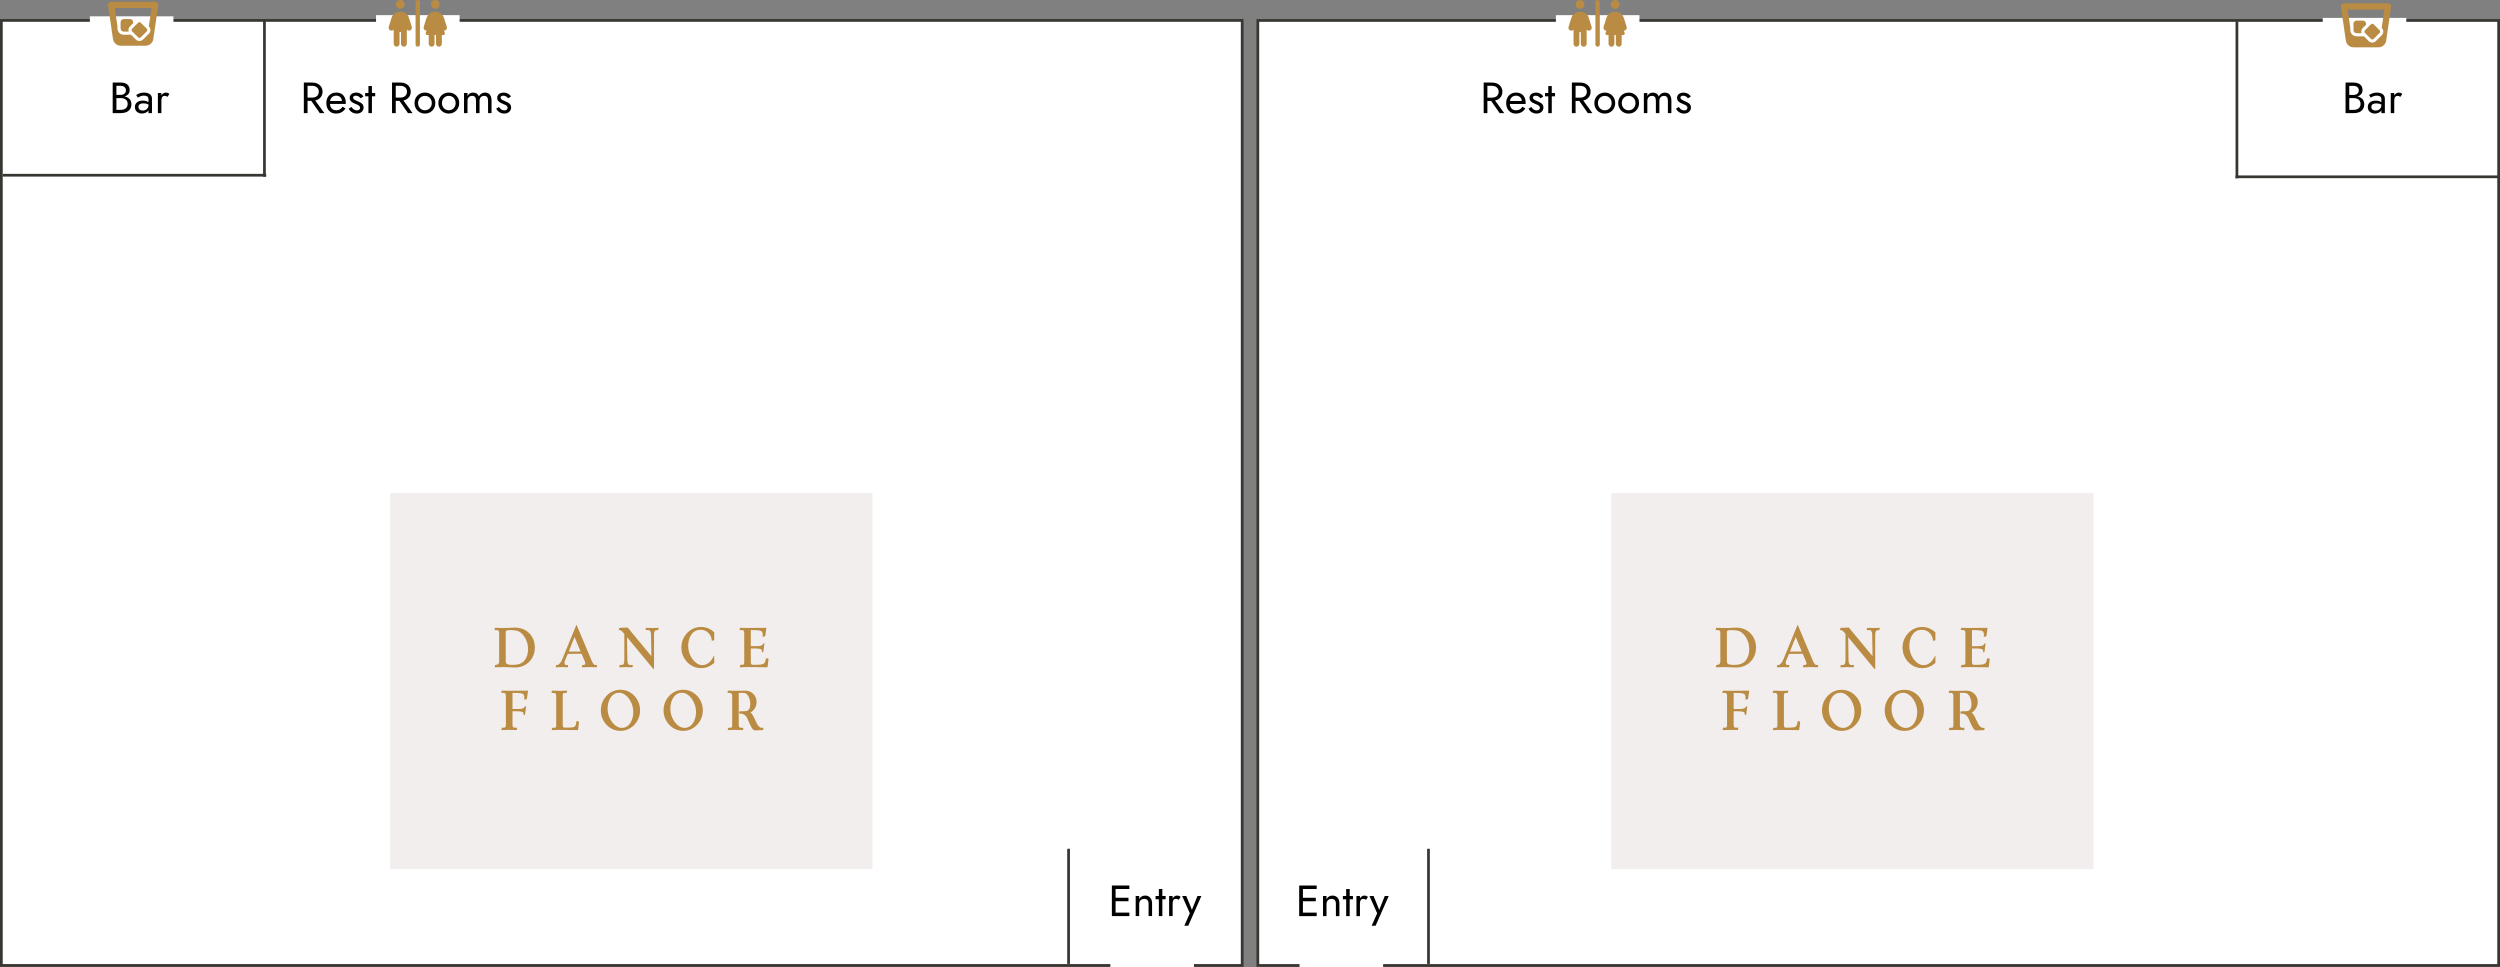 <?xml version="1.0" encoding="UTF-8"?>
<svg id="Layer_2" data-name="Layer 2" xmlns="http://www.w3.org/2000/svg" width="915.238" height="354.158" viewBox="0 0 915.238 354.158">
  <rect x="0" y="0" width="915.238" height="354.158" fill="#808080" stroke="none"/>
  <g id="Layer_1-2" data-name="Layer 1">
    <g>
      <g>
        <rect x="460.488" y="7.489" width="454.251" height="345.962" fill="#fff" stroke-width="0"/>
        <path d="M915.238,353.951h-455.251V6.989h455.251v346.962ZM460.987,352.951h453.251V7.989h-453.251v344.962Z" fill="#373631" stroke-width="0"/>
      </g>
      <g>
        <rect x=".5" y="7.479" width="454.251" height="345.962" fill="#fff" stroke-width="0"/>
        <path d="M455.251,353.941H0V6.979h455.251v346.962ZM1,352.941h453.251V7.979H1v344.962Z" fill="#373631" stroke-width="0"/>
      </g>
      <g>
        <polygon points="407.803 324.18 407.051 324.18 407.051 335.379 407.803 335.379 408.41 335.379 413.45 335.379 413.45 334.1 408.41 334.1 408.41 329.939 413.131 329.939 413.131 328.659 408.41 328.659 408.41 325.459 413.45 325.459 413.45 324.18 408.41 324.18 407.803 324.18" stroke-width="0"/>
        <path d="M419.242,327.859c-.479,0-.904.107-1.271.32-.368.213-.675.544-.92.992v-1.152h-1.28v7.359h1.28v-4.479c0-.362.077-.683.231-.96s.373-.493.656-.648c.282-.154.61-.231.983-.231.513,0,.901.155,1.168.464.267.31.4.768.4,1.376v4.479h1.28v-4.64c0-.886-.227-1.587-.681-2.104-.453-.517-1.069-.775-1.848-.775Z" stroke-width="0"/>
        <polygon points="425.53 325.459 424.251 325.459 424.251 328.019 423.051 328.019 423.051 329.219 424.251 329.219 424.251 335.379 425.53 335.379 425.53 329.219 426.73 329.219 426.73 328.019 425.53 328.019 425.53 325.459" stroke-width="0"/>
        <path d="M430.843,327.859c-.342,0-.678.133-1.008.4-.209.168-.384.387-.544.629v-.87h-1.28v7.359h1.28v-4.479c0-.353.034-.667.104-.944s.194-.496.376-.656.432-.239.752-.239c.213,0,.39.029.528.088s.293.151.464.28l.704-1.057c-.192-.202-.403-.338-.632-.408-.229-.068-.478-.104-.744-.104Z" stroke-width="0"/>
        <polygon points="438.379 328.019 436.356 333.091 434.299 328.019 432.779 328.019 435.596 334.34 433.579 338.899 435.02 338.899 439.819 328.019 438.379 328.019" stroke-width="0"/>
      </g>
      <rect x="142.822" y="180.513" width="176.579" height="137.672" fill="#f3eeee" stroke-width="0"/>
      <g>
        <path d="M192.283,230.699c-1.087-.623-2.31-.934-3.668-.934-.351,0-.807.016-1.367.049-.879.064-2.051.098-3.516.098-.221,0-.409-.007-.568-.019-.158-.013-.372-.024-.641-.037-.269-.012-.712-.019-1.33-.019l-.184.843h.891c.131,0,.257.021.379.062.122.04.228.14.317.299.09.158.134.421.134.787l.013,10.314c-.032.717-.325,1.115-.879,1.197l-.61.146-.184.805c1.197,0,1.986-.016,2.369-.049l.769-.023c.334,0,.704.008,1.11.023,1.393.082,2.49.123,3.297.123,1.334,0,2.545-.312,3.631-.935,1.087-.622,1.951-1.48,2.594-2.575.644-1.095.965-2.358.965-3.791s-.315-2.695-.946-3.79c-.631-1.094-1.489-1.953-2.575-2.575ZM191.91,241.935c-.431.48-.98.847-1.647,1.099s-1.521.378-2.563.378c-1.277,0-2.067-.179-2.368-.537-.13-.179-.195-.472-.195-.879v-10.241c0-.342.03-.584.092-.727.061-.142.22-.237.476-.286.257-.049.689-.074,1.301-.074.391,0,.84.031,1.349.092.508.062.864.124,1.067.189.953.358,1.758,1.009,2.418,1.953.984,1.408,1.477,2.982,1.477,4.725,0,1.79-.468,3.227-1.404,4.309Z" fill="#ba8b42" stroke-width="0"/>
        <path d="M216.732,242.155l-5.688-13.477-5.311,12.915c-.187.472-.453.899-.799,1.281-.347.383-.666.574-.959.574h-.365l-.195.842c.87,0,1.505-.02,1.904-.061.089-.017.183-.024.28-.024.114,0,.24.008.378.024.204.041.83.061,1.881.061l.183-.842h-.903c-.13,0-.238-.069-.323-.207-.086-.139-.133-.275-.141-.409-.008-.135-.013-.218-.013-.251,0-.179.029-.346.086-.5l1.062-2.576c.032-.064.121-.107.268-.128.146-.02,1.754-.03,4.822-.03l1.221,2.844c.114.261.171.484.171.672,0,.114-.021.207-.062.281-.105.203-.301.305-.586.305h-.488l-.183.842c.659,0,1.137-.006,1.435-.018.297-.013.539-.026.727-.043.187-.017.402-.024.646-.024.374,0,.672.013.891.036.537.033,1.123.049,1.758.049l.195-.842h-.707c-.391,0-.786-.432-1.185-1.294ZM208.224,238.517l2.112-5.322,2.21,5.322h-4.322Z" fill="#ba8b42" stroke-width="0"/>
        <path d="M238.966,229.912c-.122,0-.265-.009-.428-.025-.316-.032-1-.049-2.051-.049-.04.27-.102.546-.183.83h1.123c.252,0,.466.155.641.465.175.309.263.688.263,1.135,0,1.465.045,4.118.135,7.959l-8.68-10.498c-1.652.073-2.657.109-3.016.109-.072.18-.17.46-.293.843l.354-.013c.31,0,.655.195,1.038.586l.695.807v9.558c0,1.018-.184,1.595-.549,1.733-.188.065-.387.098-.599.098h-.562l-.195.842c.708,0,1.194-.008,1.459-.023.264-.017.455-.031.573-.043.118-.013.234-.019.349-.019.121,0,.264.008.427.024.317.041,1.001.061,2.051.061.049-.276.11-.557.183-.842h-1.123c-.252,0-.466-.152-.641-.458-.175-.305-.262-.682-.262-1.129,0-.993-.045-3.861-.135-8.606l9.607,11.621h.293v-12.377c0-1.018.183-1.592.549-1.722.188-.073.509-.11.965-.11l.183-.83c-.896,0-1.526.017-1.892.049-.09.017-.184.025-.281.025Z" fill="#ba8b42" stroke-width="0"/>
        <path d="M253.003,230.547c-1.086.684-1.951,1.595-2.594,2.734-.643,1.139-.965,2.4-.965,3.783s.322,2.633.965,3.772,1.508,2.051,2.594,2.734c1.087.684,2.297,1.025,3.632,1.025,1.872,0,3.487-.659,4.847-1.978v-2.697c-.505.911-.916,1.57-1.233,1.977-.252.334-.586.64-1.001.916-.684.456-1.384.684-2.1.684-.643,0-1.253-.175-1.831-.525-.806-.488-1.497-1.18-2.075-2.074-.871-1.376-1.307-2.841-1.307-4.395,0-1.645.387-3.04,1.16-4.188.545-.822,1.29-1.363,2.234-1.623.423-.082.821-.123,1.195-.123.773,0,1.449.176,2.027.525.635.391,1.129.899,1.482,1.525.354.627.531,1.29.531,1.99l.916-.232v-2.868c-1.4-1.326-3.016-1.989-4.847-1.989-1.335,0-2.545.342-3.632,1.025Z" fill="#ba8b42" stroke-width="0"/>
        <path d="M280.432,240.959c-.098.854-.289,1.438-.573,1.752-.285.313-.747.505-1.386.573-.64.069-1.561.104-2.765.104-.146,0-.281-.019-.403-.056-.122-.036-.226-.128-.312-.274-.085-.146-.128-.402-.128-.77v-4.895h1.624c.943,0,1.593.075,1.946.226.354.151.531.454.531.909v.318l.464-.135c.041-.081.184-1.144.428-3.186l-.488.098c-.082.325-.283.56-.604.701-.322.143-.909.218-1.765.227h-2.136v-5.885c1.326,0,2.295.035,2.905.104s1.009.236,1.196.5c.188.265.28.616.28,1.056,0,.195-.023.473-.072.83l.964-.244.439-3.076c-2.881,0-4.956.017-6.226.049l-.477.013c-.293,0-.528-.008-.707-.024-.554-.024-1.299-.037-2.234-.037l-.207.83h.902c.131,0,.259.021.385.062s.232.141.317.299c.086.159.128.421.128.788v10.559c0,.464-.061.749-.183.854s-.338.159-.647.159h-.622l-.208.902c.758,0,1.412-.02,1.966-.061.081-.008.374-.012.879-.012l2.173.012c2.653.041,4.378.061,5.176.061l.379-3.1-.94-.232Z" fill="#ba8b42" stroke-width="0"/>
        <path d="M186.601,252.899c-.284,0-.512-.008-.684-.024-.577-.024-1.326-.037-2.246-.037l-.195.83h.879c.146,0,.281.021.403.062s.226.141.312.299c.085.159.128.421.128.788v10.559c0,.464-.062.749-.183.854-.123.105-.342.159-.66.159h-.622l-.024.207c-.017.073-.035.157-.055.25-.021.094-.063.242-.129.445.766,0,1.421-.02,1.966-.061.171-.017.362-.024.573-.024,1.213,0,2.259.017,3.138.049l.134-.866h-.879c-.154,0-.293-.017-.414-.049-.123-.033-.225-.124-.306-.275-.081-.15-.122-.408-.122-.775v-4.895h1.6c.943,0,1.595.075,1.953.226.357.151.537.454.537.909v.281l.488-.098.414-3.186-.512.134c-.082.31-.283.533-.604.671-.322.139-.905.212-1.752.221h-2.124v-5.885c1.318,0,2.283.035,2.893.104.611.069,1.008.237,1.19.507.184.268.274.626.274,1.074,0,.195-.016.463-.049.805l.953-.244.439-3.076c-2.89,0-4.965.017-6.227.049l-.488.013Z" fill="#ba8b42" stroke-width="0"/>
        <path d="M210.604,265.728c-.203.31-.578.497-1.123.562-.545.064-1.42.098-2.625.098-.154,0-.291-.017-.408-.049-.118-.033-.22-.124-.306-.275-.085-.15-.128-.408-.128-.775v-10.607c0-.472.062-.759.189-.86.126-.102.344-.153.652-.153h.477c.105,0,.22-.276.342-.83-.903,0-1.555.017-1.953.049-.203.017-.391.025-.562.025-.244,0-.521-.009-.83-.025-.537-.032-1.286-.049-2.246-.049l-.195.83h.892c.13,0,.256.023.378.067.122.045.229.146.323.306.094.158.141.421.141.787v10.62c0,.472-.063.757-.189.854s-.344.146-.652.146h-.635l-.184.842c.61,0,1.493-.028,2.648-.085,3.939.057,6.271.085,6.995.085l.378-3.1c-.325-.074-.639-.151-.939-.232-.09.871-.236,1.461-.439,1.77Z" fill="#ba8b42" stroke-width="0"/>
        <path d="M230.776,253.54c-1.091-.688-2.304-1.031-3.639-1.031s-2.545.344-3.631,1.031c-1.087.688-1.949,1.6-2.588,2.734-.64,1.136-.959,2.391-.959,3.767s.319,2.632.959,3.771c.639,1.14,1.501,2.051,2.588,2.734,1.086.684,2.297,1.025,3.631,1.025s2.548-.342,3.639-1.025c1.09-.684,1.954-1.595,2.594-2.734.639-1.14.958-2.396.958-3.771s-.319-2.631-.958-3.767c-.64-1.135-1.504-2.046-2.594-2.734ZM230.679,264.801c-.546.814-1.29,1.348-2.234,1.6-.269.049-.533.073-.793.073-.644,0-1.254-.175-1.832-.524-.805-.488-1.493-1.181-2.062-2.076-.879-1.367-1.318-2.827-1.318-4.382,0-1.636.387-3.031,1.16-4.187.545-.822,1.289-1.359,2.233-1.611.285-.058.558-.086.817-.086.644,0,1.241.167,1.795.5.822.488,1.514,1.172,2.075,2.051.879,1.384,1.322,2.869,1.331,4.456,0,1.644-.391,3.04-1.172,4.187Z" fill="#ba8b42" stroke-width="0"/>
        <path d="M253.743,253.54c-1.091-.688-2.304-1.031-3.639-1.031s-2.545.344-3.631,1.031c-1.087.688-1.949,1.6-2.588,2.734-.64,1.136-.959,2.391-.959,3.767s.319,2.632.959,3.771c.639,1.14,1.501,2.051,2.588,2.734,1.086.684,2.297,1.025,3.631,1.025s2.548-.342,3.639-1.025c1.09-.684,1.954-1.595,2.594-2.734.639-1.14.958-2.396.958-3.771s-.319-2.631-.958-3.767c-.64-1.135-1.504-2.046-2.594-2.734ZM253.646,264.801c-.546.814-1.29,1.348-2.234,1.6-.269.049-.533.073-.793.073-.644,0-1.254-.175-1.832-.524-.805-.488-1.493-1.181-2.062-2.076-.879-1.367-1.318-2.827-1.318-4.382,0-1.636.387-3.031,1.16-4.187.545-.822,1.289-1.359,2.233-1.611.285-.058.558-.086.817-.086.644,0,1.241.167,1.795.5.822.488,1.514,1.172,2.075,2.051.879,1.384,1.322,2.869,1.331,4.456,0,1.644-.391,3.04-1.172,4.187Z" fill="#ba8b42" stroke-width="0"/>
        <path d="M278.021,266.119c-.321-.228-.628-.626-.921-1.195-.465-1.059-.79-1.742-.977-2.051-.611-1.27-1.083-1.941-1.416-2.015.561-.236,1.08-.714,1.556-1.435.477-.72.714-1.531.714-2.436,0-.781-.183-1.482-.549-2.105-.366-.622-.86-1.118-1.483-1.489-.622-.37-1.32-.556-2.093-.556-.969,0-1.742.017-2.32.049-.374.017-.688.025-.939.025-.171,0-.321-.005-.451-.013-.644-.041-1.522-.062-2.637-.062-.033.163-.062.292-.086.385-.024.094-.057.242-.098.445h.891c.562,0,.843.387.843,1.16v10.62c0,.464-.063.747-.189.849s-.344.152-.653.152h-.635l-.195.842c1.042,0,1.697-.02,1.966-.061.179-.017.366-.024.562-.024.171,0,.317.004.439.013.643.049,1.521.072,2.637.072l.184-.842h-.879c-.334,0-.57-.122-.709-.366-.089-.154-.134-.419-.134-.794v-11.633h1.696c.546,0,1.027.228,1.447.684.419.456.73,1.16.934,2.111.098.48.146.928.146,1.344,0,1.399-.439,2.229-1.318,2.49-.276.072-.798.109-1.562.109h-1.05l-.183.83c.74,0,1.277.086,1.611.256.586.293,1.045.773,1.379,1.441.146.293.293.626.439,1,.83,2.011,1.497,3.15,2.002,3.418.188.049.407.074.659.074.203,0,.447-.017.732-.049.48-.049,1.131-.074,1.953-.074l.195-.842-.72.012c-.204,0-.467-.113-.788-.342Z" fill="#ba8b42" stroke-width="0"/>
      </g>
      <rect x="390.701" y="310.72" width="1" height="42.165" fill="#373631" stroke-width="0"/>
      <rect x="406.491" y="346.842" width="30.594" height="7.316" fill="#fff" stroke-width="0"/>
      <g>
        <path d="M864.45,35.894c-.347-.24-.75-.419-1.208-.536-.086-.022-.18-.031-.269-.049.118-.033.247-.053.356-.095.496-.191.883-.475,1.16-.848s.416-.821.416-1.344c0-.641-.139-1.166-.416-1.576-.277-.411-.664-.718-1.16-.92-.496-.203-1.08-.305-1.752-.305h-2.88v11.2h3.04c.725,0,1.373-.12,1.943-.359.571-.24,1.024-.603,1.36-1.089.336-.484.504-1.096.504-1.831,0-.513-.096-.955-.288-1.328-.191-.374-.461-.681-.808-.92ZM861.578,31.422c.565,0,1.034.147,1.408.44.373.293.56.707.56,1.24,0,.352-.085.65-.256.896s-.405.432-.704.561c-.299.128-.635.191-1.008.191h-1.521v-3.328h1.521ZM863.874,39.23c-.208.319-.496.565-.864.735-.368.171-.792.256-1.271.256h-1.681v-4.287h1.681c.362,0,.693.045.991.136.299.091.558.227.776.408.219.181.387.405.504.672s.176.57.176.912c0,.458-.104.848-.312,1.168Z" stroke-width="0"/>
        <path d="M871.714,34.166c-.433-.176-.937-.264-1.512-.264-.684,0-1.268.102-1.753.304-.485.203-.866.405-1.144.608l.624.943c.117-.085.277-.187.48-.304.202-.117.45-.219.743-.304.294-.086.622-.128.984-.128.224,0,.438.021.64.063.203.043.382.112.536.208s.274.227.36.393c.085.165.128.376.128.632v1.072c-.202-.131-.448-.252-.76-.36-.357-.123-.803-.185-1.336-.185-.907,0-1.614.217-2.12.648-.507.432-.76,1.006-.76,1.72,0,.502.117.929.352,1.28s.547.621.936.808c.39.187.809.28,1.257.28.405,0,.812-.074,1.224-.224.41-.149.757-.379,1.04-.688.075-.082.113-.184.168-.277v1.029h1.28v-5.279c0-.48-.12-.886-.36-1.217-.24-.33-.576-.584-1.008-.76ZM871.522,39.558c-.187.293-.438.52-.752.68s-.669.24-1.063.24c-.31,0-.584-.051-.824-.152s-.427-.253-.561-.456c-.133-.202-.199-.442-.199-.72,0-.267.063-.496.191-.688.128-.191.322-.341.584-.448.262-.106.601-.159,1.017-.159.447,0,.869.056,1.264.168.211.06.419.144.624.245v.275c0,.384-.094.723-.28,1.017Z" stroke-width="0"/>
        <path d="M878.818,34.006c-.229-.069-.478-.104-.744-.104-.342,0-.678.133-1.008.399-.209.169-.384.387-.544.63v-.869h-1.28v7.359h1.28v-4.479c0-.353.034-.667.104-.944s.194-.496.376-.656.432-.239.752-.239c.213,0,.39.029.528.088s.293.151.464.279l.704-1.056c-.192-.202-.403-.339-.632-.408Z" stroke-width="0"/>
      </g>
      <g>
        <path d="M548.15,36.534c.571-.272,1.024-.661,1.36-1.168s.504-1.102.504-1.784c0-.693-.168-1.29-.504-1.792-.336-.501-.789-.888-1.36-1.16-.57-.271-1.219-.408-1.943-.408h-3.04v11.2h1.359v-4.479h1.364l3.116,4.479h1.68l-3.346-4.617c.283-.067.557-.151.81-.271ZM544.526,31.422h1.681c.479,0,.903.086,1.271.256.368.171.656.416.864.736s.312.71.312,1.168-.104.848-.312,1.168-.496.565-.864.736-.792.256-1.271.256h-1.681v-4.32Z" stroke-width="0"/>
        <path d="M556.918,34.358c-.518-.305-1.139-.456-1.864-.456s-1.362.16-1.912.479c-.55.32-.976.769-1.28,1.345-.304.575-.456,1.247-.456,2.016,0,.758.146,1.424.44,2,.293.576.704,1.026,1.232,1.352.527.326,1.133.488,1.815.488.789,0,1.475-.157,2.056-.472.582-.314,1.064-.781,1.448-1.4l-1.04-.656c-.267.448-.592.782-.976,1-.384.219-.827.328-1.328.328s-.928-.106-1.28-.319c-.352-.214-.618-.522-.8-.929-.136-.304-.204-.672-.238-1.071h5.774c0-.021.002-.072.008-.152s.008-.157.008-.232c0-.778-.139-1.45-.416-2.016s-.675-1-1.191-1.304ZM553.798,35.334c.347-.208.765-.312,1.256-.312.416,0,.778.091,1.088.271.31.182.552.433.729.752.146.266.216.582.241.928h-4.338c.049-.273.119-.526.224-.743.187-.39.453-.688.8-.896Z" stroke-width="0"/>
        <path d="M563.902,37.558c-.353-.197-.742-.382-1.168-.553-.257-.106-.502-.218-.736-.336-.234-.117-.427-.25-.576-.399s-.224-.32-.224-.513c0-.245.096-.426.288-.544.191-.117.421-.176.688-.176.384,0,.729.091,1.032.272.304.181.558.41.76.688l1.024-.656c-.149-.277-.357-.522-.624-.735-.267-.214-.574-.385-.92-.513-.347-.128-.718-.191-1.112-.191s-.776.069-1.145.208c-.367.139-.666.352-.896.64s-.344.65-.344,1.088c0,.427.109.781.328,1.064.218.282.49.512.815.688.325.177.648.328.968.456.288.107.561.222.816.344.256.123.467.272.632.448s.248.393.248.648c0,.288-.104.515-.312.68-.208.166-.494.248-.856.248-.299,0-.573-.056-.824-.168-.25-.112-.472-.264-.664-.456-.191-.192-.362-.4-.512-.624l-1.008.624c.139.288.344.571.616.848.271.278.604.505,1,.681.395.176.837.264,1.328.264.757,0,1.367-.213,1.832-.64.464-.427.695-.96.695-1.601,0-.437-.104-.794-.312-1.071s-.488-.515-.84-.712Z" stroke-width="0"/>
        <polygon points="568.094 31.502 566.815 31.502 566.815 34.062 565.614 34.062 565.614 35.262 566.815 35.262 566.815 41.422 568.094 41.422 568.094 35.262 569.294 35.262 569.294 34.062 568.094 34.062 568.094 31.502" stroke-width="0"/>
        <path d="M580.438,36.534c.571-.272,1.024-.661,1.36-1.168s.504-1.102.504-1.784c0-.693-.168-1.29-.504-1.792-.336-.501-.789-.888-1.36-1.16-.57-.271-1.219-.408-1.943-.408h-3.04v11.2h1.359v-4.479h1.364l3.116,4.479h1.68l-3.346-4.617c.283-.067.557-.151.81-.271ZM576.814,31.422h1.681c.479,0,.903.086,1.271.256.368.171.656.416.864.736s.312.71.312,1.168-.104.848-.312,1.168-.496.565-.864.736-.792.256-1.271.256h-1.681v-4.32Z" stroke-width="0"/>
        <path d="M589.445,34.398c-.57-.331-1.219-.496-1.943-.496-.715,0-1.36.165-1.937.496-.575.33-1.031.783-1.367,1.359-.337.576-.505,1.238-.505,1.984,0,.736.168,1.395.505,1.976.336.582.792,1.038,1.367,1.368.576.331,1.222.496,1.937.496.725,0,1.373-.165,1.943-.496.571-.33,1.024-.786,1.36-1.368.336-.581.504-1.239.504-1.976,0-.746-.168-1.408-.504-1.984s-.789-1.029-1.36-1.359ZM589.686,39.102c-.219.395-.518.706-.896.936-.379.229-.809.344-1.288.344s-.909-.114-1.288-.344-.678-.541-.896-.936-.327-.849-.327-1.36.108-.968.327-1.368.518-.712.896-.936c.379-.225.808-.336,1.288-.336s.909.111,1.288.336c.378.224.677.535.896.936s.328.856.328,1.368-.109.966-.328,1.36Z" stroke-width="0"/>
        <path d="M598.181,34.398c-.57-.331-1.219-.496-1.943-.496-.715,0-1.36.165-1.937.496-.575.33-1.031.783-1.367,1.359-.337.576-.505,1.238-.505,1.984,0,.736.168,1.395.505,1.976.336.582.792,1.038,1.367,1.368.576.331,1.222.496,1.937.496.725,0,1.373-.165,1.943-.496.571-.33,1.024-.786,1.36-1.368.336-.581.504-1.239.504-1.976,0-.746-.168-1.408-.504-1.984s-.789-1.029-1.36-1.359ZM598.421,39.102c-.219.395-.518.706-.896.936-.379.229-.809.344-1.288.344s-.909-.114-1.288-.344-.678-.541-.896-.936-.327-.849-.327-1.36.108-.968.327-1.368.518-.712.896-.936c.379-.225.808-.336,1.288-.336s.909.111,1.288.336c.378.224.677.535.896.936s.328.856.328,1.368-.109.966-.328,1.36Z" stroke-width="0"/>
        <path d="M610.798,34.238c-.353-.225-.779-.336-1.28-.336-.491,0-.928.114-1.312.344-.384.229-.703.573-.96,1.032-.17-.438-.439-.776-.808-1.017-.368-.239-.808-.359-1.32-.359-.458,0-.855.102-1.191.304-.336.203-.616.512-.84.928v-1.071h-1.28v7.359h1.28v-4.479c0-.384.068-.715.208-.992.138-.277.336-.488.592-.632.256-.145.56-.216.912-.216.479,0,.834.149,1.063.447.229.299.344.763.344,1.393v4.479h1.28v-4.479c0-.384.069-.715.208-.992s.336-.488.592-.632c.256-.145.561-.216.912-.216.48,0,.835.149,1.064.447.229.299.344.763.344,1.393v4.479h1.28v-4.64c0-.608-.094-1.128-.28-1.561-.187-.432-.456-.76-.808-.983Z" stroke-width="0"/>
        <path d="M618.742,38.27c-.208-.277-.488-.515-.84-.712-.353-.197-.742-.382-1.168-.553-.257-.106-.502-.218-.736-.336-.234-.117-.427-.25-.576-.399s-.224-.32-.224-.513c0-.245.096-.426.288-.544.191-.117.421-.176.688-.176.384,0,.729.091,1.032.272.304.181.558.41.76.688l1.024-.656c-.149-.277-.357-.522-.624-.735-.267-.214-.574-.385-.92-.513-.347-.128-.718-.191-1.112-.191s-.776.069-1.145.208c-.367.139-.666.352-.896.64s-.344.65-.344,1.088c0,.427.109.781.328,1.064.218.282.49.512.815.688.325.177.648.328.968.456.288.107.561.222.816.344.256.123.467.272.632.448s.248.393.248.648c0,.288-.104.515-.312.68-.208.166-.494.248-.856.248-.299,0-.573-.056-.824-.168-.25-.112-.472-.264-.664-.456-.191-.192-.362-.4-.512-.624l-1.008.624c.139.288.344.571.616.848.271.278.604.505,1,.681.395.176.837.264,1.328.264.757,0,1.367-.213,1.832-.64.464-.427.695-.96.695-1.601,0-.437-.104-.794-.312-1.071Z" stroke-width="0"/>
      </g>
      <g>
        <polygon points="476.381 324.188 475.629 324.188 475.629 335.389 476.381 335.389 476.988 335.389 482.028 335.389 482.028 334.109 476.988 334.109 476.988 329.949 481.709 329.949 481.709 328.669 476.988 328.669 476.988 325.469 482.028 325.469 482.028 324.188 476.988 324.188 476.381 324.188" stroke-width="0"/>
        <path d="M487.82,327.869c-.479,0-.904.106-1.271.319-.368.214-.675.545-.92.992v-1.151h-1.28v7.359h1.28v-4.479c0-.362.077-.683.231-.96s.373-.493.656-.648c.282-.154.61-.231.983-.231.513,0,.901.154,1.168.464s.4.768.4,1.376v4.479h1.28v-4.64c0-.886-.227-1.587-.681-2.104-.453-.517-1.069-.775-1.848-.775Z" stroke-width="0"/>
        <polygon points="494.108 325.469 492.828 325.469 492.828 328.029 491.628 328.029 491.628 329.228 492.828 329.228 492.828 335.389 494.108 335.389 494.108 329.228 495.308 329.228 495.308 328.029 494.108 328.029 494.108 325.469" stroke-width="0"/>
        <path d="M499.42,327.869c-.342,0-.678.133-1.008.399-.209.169-.384.387-.544.63v-.869h-1.28v7.359h1.28v-4.479c0-.353.034-.667.104-.944s.194-.496.376-.656.432-.239.752-.239c.213,0,.39.029.528.088s.293.151.464.279l.704-1.056c-.192-.202-.403-.339-.632-.408-.229-.069-.478-.104-.744-.104Z" stroke-width="0"/>
        <polygon points="506.956 328.029 504.934 333.1 502.876 328.029 501.357 328.029 504.173 334.349 502.156 338.909 503.597 338.909 508.397 328.029 506.956 328.029" stroke-width="0"/>
      </g>
      <rect x="850.34" y="6.551" width="30.594" height="7.316" fill="#fff" stroke-width="0"/>
      <rect x="569.606" y="5.551" width="30.594" height="6.816" fill="#fff" stroke-width="0"/>
      <rect x="589.888" y="180.523" width="176.579" height="137.672" fill="#f3eeee" stroke-width="0"/>
      <g>
        <path d="M639.35,230.708c-1.087-.623-2.31-.934-3.668-.934-.351,0-.807.016-1.367.049-.879.064-2.051.098-3.516.098-.221,0-.409-.007-.568-.019-.158-.013-.372-.024-.641-.037-.269-.012-.712-.019-1.33-.019l-.184.843h.891c.131,0,.257.021.379.062.122.04.228.14.317.299.09.158.134.421.134.787l.013,10.314c-.032.717-.325,1.115-.879,1.197l-.61.146-.184.805c1.197,0,1.986-.016,2.369-.049l.769-.023c.334,0,.704.008,1.11.023,1.393.082,2.49.123,3.297.123,1.334,0,2.545-.312,3.631-.935,1.087-.622,1.951-1.48,2.594-2.575.644-1.095.965-2.358.965-3.791s-.315-2.695-.946-3.79c-.631-1.094-1.489-1.953-2.575-2.575ZM638.977,241.944c-.431.48-.98.847-1.647,1.099s-1.521.378-2.563.378c-1.277,0-2.067-.179-2.368-.537-.13-.179-.195-.472-.195-.879v-10.241c0-.342.03-.584.092-.727.061-.142.22-.237.476-.286.257-.049.689-.074,1.301-.074.391,0,.84.031,1.349.092.508.062.864.124,1.067.189.953.358,1.758,1.009,2.418,1.953.984,1.408,1.477,2.982,1.477,4.725,0,1.79-.468,3.227-1.404,4.309Z" fill="#ba8b42" stroke-width="0"/>
        <path d="M663.799,242.164l-5.688-13.477-5.311,12.915c-.187.472-.453.899-.799,1.281-.347.383-.666.574-.959.574h-.365l-.195.842c.87,0,1.505-.02,1.904-.061.089-.017.183-.024.28-.024.114,0,.24.008.378.024.204.041.83.061,1.881.061l.183-.842h-.903c-.13,0-.238-.069-.323-.207-.086-.139-.133-.275-.141-.409-.008-.135-.013-.218-.013-.251,0-.179.029-.346.086-.5l1.062-2.576c.032-.064.121-.107.268-.128.146-.02,1.754-.03,4.822-.03l1.221,2.844c.114.261.171.484.171.672,0,.114-.021.207-.062.281-.105.203-.301.305-.586.305h-.488l-.183.842c.659,0,1.137-.006,1.435-.018.297-.013.539-.026.727-.043.187-.017.402-.024.646-.024.374,0,.672.013.891.036.537.033,1.123.049,1.758.049l.195-.842h-.707c-.391,0-.786-.432-1.185-1.294ZM655.29,238.526l2.112-5.322,2.21,5.322h-4.322Z" fill="#ba8b42" stroke-width="0"/>
        <path d="M686.032,229.921c-.122,0-.265-.009-.428-.025-.316-.032-1-.049-2.051-.049-.04.27-.102.546-.183.83h1.123c.252,0,.466.155.641.465.175.309.263.688.263,1.135,0,1.465.045,4.118.135,7.959l-8.68-10.498c-1.652.073-2.657.109-3.016.109-.072.18-.17.46-.293.843l.354-.013c.31,0,.655.195,1.038.586l.695.807v9.558c0,1.018-.184,1.595-.549,1.733-.188.065-.387.098-.599.098h-.562l-.195.842c.708,0,1.194-.008,1.459-.023.264-.017.455-.031.573-.043.118-.013.234-.019.349-.019.121,0,.264.008.427.024.317.041,1.001.061,2.051.061.049-.276.11-.557.183-.842h-1.123c-.252,0-.466-.152-.641-.458-.175-.305-.262-.682-.262-1.129,0-.993-.045-3.861-.135-8.606l9.607,11.621h.293v-12.377c0-1.018.183-1.592.549-1.722.188-.073.509-.11.965-.11l.183-.83c-.896,0-1.526.017-1.892.049-.09.017-.184.025-.281.025Z" fill="#ba8b42" stroke-width="0"/>
        <path d="M700.069,230.556c-1.086.684-1.951,1.595-2.594,2.734-.643,1.139-.965,2.4-.965,3.783s.322,2.633.965,3.772,1.508,2.051,2.594,2.734c1.087.684,2.297,1.025,3.632,1.025,1.872,0,3.487-.659,4.847-1.978v-2.697c-.505.911-.916,1.57-1.233,1.977-.252.334-.586.64-1.001.916-.684.456-1.384.684-2.1.684-.643,0-1.253-.175-1.831-.525-.806-.488-1.497-1.18-2.075-2.074-.871-1.376-1.307-2.841-1.307-4.395,0-1.645.387-3.04,1.16-4.188.545-.822,1.29-1.363,2.234-1.623.423-.082.821-.123,1.195-.123.773,0,1.449.176,2.027.525.635.391,1.129.899,1.482,1.525.354.627.531,1.29.531,1.99l.916-.232v-2.868c-1.4-1.326-3.016-1.989-4.847-1.989-1.335,0-2.545.342-3.632,1.025Z" fill="#ba8b42" stroke-width="0"/>
        <path d="M727.498,240.968c-.098.854-.289,1.438-.573,1.752-.285.313-.747.505-1.386.573-.64.069-1.561.104-2.765.104-.146,0-.281-.019-.403-.056-.122-.036-.226-.128-.312-.274-.085-.146-.128-.402-.128-.77v-4.895h1.624c.943,0,1.593.075,1.946.226.354.151.531.454.531.909v.318l.464-.135c.041-.081.184-1.144.428-3.186l-.488.098c-.082.325-.283.56-.604.701-.322.143-.909.218-1.765.227h-2.136v-5.885c1.326,0,2.295.035,2.905.104s1.009.236,1.196.5c.188.265.28.616.28,1.056,0,.195-.023.473-.072.83l.964-.244.439-3.076c-2.881,0-4.956.017-6.226.049l-.477.013c-.293,0-.528-.008-.707-.024-.554-.024-1.299-.037-2.234-.037l-.207.83h.902c.131,0,.259.021.385.062s.232.141.317.299c.086.159.128.421.128.788v10.559c0,.464-.061.749-.183.854s-.338.159-.647.159h-.622l-.208.902c.758,0,1.412-.02,1.966-.061.081-.008.374-.012.879-.012l2.173.012c2.653.041,4.378.061,5.176.061l.379-3.1-.94-.232Z" fill="#ba8b42" stroke-width="0"/>
        <path d="M633.667,252.908c-.284,0-.512-.008-.684-.024-.577-.024-1.326-.037-2.246-.037l-.195.83h.879c.146,0,.281.021.403.062s.226.141.312.299c.085.159.128.421.128.788v10.559c0,.464-.062.749-.183.854-.123.105-.342.159-.66.159h-.622l-.024.207c-.017.073-.035.157-.055.25-.021.094-.063.242-.129.445.766,0,1.421-.02,1.966-.061.171-.017.362-.024.573-.024,1.213,0,2.259.017,3.138.049l.134-.866h-.879c-.154,0-.293-.017-.414-.049-.123-.033-.225-.124-.306-.275-.081-.15-.122-.408-.122-.775v-4.895h1.6c.943,0,1.595.075,1.953.226.357.151.537.454.537.909v.281l.488-.098.414-3.186-.512.134c-.082.31-.283.533-.604.671-.322.139-.905.212-1.752.221h-2.124v-5.885c1.318,0,2.283.035,2.893.104.611.069,1.008.237,1.19.507.184.268.274.626.274,1.074,0,.195-.016.463-.049.805l.953-.244.439-3.076c-2.89,0-4.965.017-6.227.049l-.488.013Z" fill="#ba8b42" stroke-width="0"/>
        <path d="M657.671,265.737c-.203.31-.578.497-1.123.562-.545.064-1.42.098-2.625.098-.154,0-.291-.017-.408-.049-.118-.033-.22-.124-.306-.275-.085-.15-.128-.408-.128-.775v-10.607c0-.472.062-.759.189-.86.126-.102.344-.153.652-.153h.477c.105,0,.22-.276.342-.83-.903,0-1.555.017-1.953.049-.203.017-.391.025-.562.025-.244,0-.521-.009-.83-.025-.537-.032-1.286-.049-2.246-.049l-.195.83h.892c.13,0,.256.023.378.067.122.045.229.146.323.306.094.158.141.421.141.787v10.62c0,.472-.063.757-.189.854s-.344.146-.652.146h-.635l-.184.842c.61,0,1.493-.028,2.648-.085,3.939.057,6.271.085,6.995.085l.378-3.1c-.325-.074-.639-.151-.939-.232-.09.871-.236,1.461-.439,1.77Z" fill="#ba8b42" stroke-width="0"/>
        <path d="M677.843,253.549c-1.091-.688-2.304-1.031-3.639-1.031s-2.545.344-3.631,1.031c-1.087.688-1.949,1.6-2.588,2.734-.64,1.136-.959,2.391-.959,3.767s.319,2.632.959,3.771c.639,1.14,1.501,2.051,2.588,2.734,1.086.684,2.297,1.025,3.631,1.025s2.548-.342,3.639-1.025c1.09-.684,1.954-1.595,2.594-2.734.639-1.14.958-2.396.958-3.771s-.319-2.631-.958-3.767c-.64-1.135-1.504-2.046-2.594-2.734ZM677.745,264.809c-.546.814-1.29,1.348-2.234,1.6-.269.049-.533.073-.793.073-.644,0-1.254-.175-1.832-.524-.805-.488-1.493-1.181-2.062-2.076-.879-1.367-1.318-2.827-1.318-4.382,0-1.636.387-3.031,1.16-4.187.545-.822,1.289-1.359,2.233-1.611.285-.058.558-.086.817-.086.644,0,1.241.167,1.795.5.822.488,1.514,1.172,2.075,2.051.879,1.384,1.322,2.869,1.331,4.456,0,1.644-.391,3.04-1.172,4.187Z" fill="#ba8b42" stroke-width="0"/>
        <path d="M700.81,253.549c-1.091-.688-2.304-1.031-3.639-1.031s-2.545.344-3.631,1.031c-1.087.688-1.949,1.6-2.588,2.734-.64,1.136-.959,2.391-.959,3.767s.319,2.632.959,3.771c.639,1.14,1.501,2.051,2.588,2.734,1.086.684,2.297,1.025,3.631,1.025s2.548-.342,3.639-1.025c1.09-.684,1.954-1.595,2.594-2.734.639-1.14.958-2.396.958-3.771s-.319-2.631-.958-3.767c-.64-1.135-1.504-2.046-2.594-2.734ZM700.712,264.809c-.546.814-1.29,1.348-2.234,1.6-.269.049-.533.073-.793.073-.644,0-1.254-.175-1.832-.524-.805-.488-1.493-1.181-2.062-2.076-.879-1.367-1.318-2.827-1.318-4.382,0-1.636.387-3.031,1.16-4.187.545-.822,1.289-1.359,2.233-1.611.285-.058.558-.086.817-.086.644,0,1.241.167,1.795.5.822.488,1.514,1.172,2.075,2.051.879,1.384,1.322,2.869,1.331,4.456,0,1.644-.391,3.04-1.172,4.187Z" fill="#ba8b42" stroke-width="0"/>
        <path d="M725.087,266.128c-.321-.228-.628-.626-.921-1.195-.465-1.059-.79-1.742-.977-2.051-.611-1.27-1.083-1.941-1.416-2.015.561-.236,1.08-.714,1.556-1.435.477-.72.714-1.531.714-2.436,0-.781-.183-1.482-.549-2.105-.366-.622-.86-1.118-1.483-1.489-.622-.37-1.32-.556-2.093-.556-.969,0-1.742.017-2.32.049-.374.017-.688.025-.939.025-.171,0-.321-.005-.451-.013-.644-.041-1.522-.062-2.637-.062-.033.163-.062.292-.086.385-.024.094-.057.242-.098.445h.891c.562,0,.843.387.843,1.16v10.62c0,.464-.063.747-.189.849s-.344.152-.653.152h-.635l-.195.842c1.042,0,1.697-.02,1.966-.061.179-.017.366-.024.562-.024.171,0,.317.004.439.013.643.049,1.521.072,2.637.072l.184-.842h-.879c-.334,0-.57-.122-.709-.366-.089-.154-.134-.419-.134-.794v-11.633h1.696c.546,0,1.027.228,1.447.684.419.456.73,1.16.934,2.111.098.48.146.928.146,1.344,0,1.399-.439,2.229-1.318,2.49-.276.072-.798.109-1.562.109h-1.05l-.183.83c.74,0,1.277.086,1.611.256.586.293,1.045.773,1.379,1.441.146.293.293.626.439,1,.83,2.011,1.497,3.15,2.002,3.418.188.049.407.074.659.074.203,0,.447-.017.732-.049.48-.049,1.131-.074,1.953-.074l.195-.842-.72.012c-.204,0-.467-.113-.788-.342Z" fill="#ba8b42" stroke-width="0"/>
      </g>
      <rect x="522.462" y="310.729" width="1" height="42.164" fill="#373631" stroke-width="0"/>
      <rect x="818.426" y="7.782" width="1" height="57.504" fill="#373631" stroke-width="0"/>
      <path d="M858.143,1.228c-.334,0-.65.144-.869.399s-.316.585-.269.916l1.796,12.314c.205,1.411,1.415,2.46,2.844,2.46h9.085c1.426,0,2.636-1.045,2.844-2.46l1.796-12.314c.047-.33-.05-.664-.269-.916s-.535-.399-.869-.399h-16.088ZM871.969,10.267c.345.345.539.815.539,1.304s-.194.959-.539,1.304l-2.18,2.18c-.345.345-.815.539-1.304.539s-.959-.194-1.304-.539l-1.76-1.76h-2.683c-1.268,0-2.298-1.031-2.298-2.298v-.822l-.97-6.647h13.431l-.977,6.697.043.043ZM862.74,7.548c-.636,0-1.149.514-1.149,1.149v2.298c0,.636.514,1.149,1.149,1.149h1.817c-.061-.183-.093-.377-.093-.575,0-.488.194-.959.539-1.304l1.185-1.185v-.384c0-.636-.514-1.149-1.149-1.149h-2.298ZM865.818,11.078c-.133.133-.205.309-.205.492s.072.359.205.492l2.18,2.18c.129.129.305.205.492.205s.359-.072.492-.205l2.18-2.18c.129-.129.205-.305.205-.492s-.072-.359-.205-.492l-2.18-2.18c-.136-.129-.312-.201-.496-.201s-.359.072-.492.205l-2.18,2.18.004-.004Z" fill="#ba8b42" stroke-width="0"/>
      <rect x="475.754" y="346.741" width="30.594" height="7.316" fill="#fff" stroke-width="0"/>
      <path d="M576.864,1.612c0-.885.717-1.602,1.602-1.602s1.602.717,1.602,1.602-.717,1.602-1.602,1.602-1.602-.717-1.602-1.602ZM578.199,11.759v4.272c0,.591-.477,1.068-1.068,1.068s-1.068-.477-1.068-1.068v-5.167c-.27.307-.704.441-1.118.314-.564-.177-.878-.774-.701-1.338l1.031-3.308c.417-1.338,1.656-2.25,3.057-2.25h.267c1.402,0,2.64.911,3.057,2.25l1.031,3.308c.177.564-.137,1.162-.701,1.338-.414.13-.848-.007-1.118-.314v5.167c0,.591-.477,1.068-1.068,1.068s-1.068-.477-1.068-1.068v-4.272h-.534ZM584.875.01c.444,0,.801.357.801.801v15.488c0,.444-.357.801-.801.801s-.801-.357-.801-.801V.811c0-.444.357-.801.801-.801ZM589.681,1.612c0-.885.717-1.602,1.602-1.602s1.602.717,1.602,1.602-.717,1.602-1.602,1.602-1.602-.717-1.602-1.602ZM588.88,16.031v-3.204h-.594c-.364,0-.621-.357-.507-.704l.3-.898c-.107,0-.214-.017-.317-.05-.564-.177-.878-.774-.701-1.338l.991-3.178c.441-1.412,1.749-2.377,3.231-2.377s2.79.965,3.231,2.377l.991,3.178c.177.564-.137,1.162-.701,1.338-.107.033-.214.05-.317.05l.3.898c.117.347-.144.704-.507.704h-.594v3.204c0,.591-.477,1.068-1.068,1.068s-1.068-.477-1.068-1.068v-3.204h-.534v3.204c0,.591-.477,1.068-1.068,1.068s-1.068-.477-1.068-1.068Z" fill="#ba8b42" stroke-width="0"/>
      <g>
        <path d="M116.214,36.524c.572-.272,1.025-.661,1.361-1.168s.504-1.101.504-1.784c0-.693-.168-1.29-.504-1.791-.336-.502-.789-.889-1.361-1.16-.57-.272-1.219-.408-1.943-.408h-3.039v11.199h1.359v-4.479h1.364l3.116,4.479h1.68l-3.346-4.617c.283-.067.556-.15.809-.271ZM112.591,31.412h1.68c.48,0,.904.086,1.271.256.369.172.656.416.865.736.207.32.311.71.311,1.168s-.104.848-.311,1.168c-.209.32-.496.566-.865.736-.367.171-.791.256-1.271.256h-1.68v-4.32Z" stroke-width="0"/>
        <path d="M124.983,34.349c-.518-.304-1.139-.456-1.865-.456s-1.361.16-1.912.48c-.549.319-.975.768-1.279,1.344s-.457,1.248-.457,2.016c0,.758.146,1.424.441,2,.293.576.703,1.027,1.232,1.352.527.326,1.133.488,1.814.488.789,0,1.475-.157,2.057-.472s1.064-.781,1.447-1.399l-1.039-.656c-.268.447-.592.781-.977,1-.383.219-.826.328-1.328.328s-.928-.107-1.279-.32-.619-.522-.801-.928c-.136-.305-.204-.672-.238-1.072h5.775c0-.021.002-.072.008-.152s.008-.157.008-.232c0-.777-.139-1.449-.416-2.016-.277-.564-.676-1-1.191-1.304ZM121.862,35.324c.348-.207.766-.312,1.256-.312.416,0,.779.091,1.088.272.311.182.553.432.729.752.146.265.217.581.241.928h-4.337c.05-.273.12-.526.225-.744.186-.389.453-.688.799-.896Z" stroke-width="0"/>
        <path d="M131.968,37.549c-.354-.197-.742-.381-1.168-.553-.258-.105-.502-.218-.736-.336-.234-.117-.428-.25-.576-.399-.15-.149-.225-.32-.225-.513,0-.244.096-.426.289-.543.191-.117.42-.176.688-.176.383,0,.729.09,1.031.271.305.182.559.41.76.688l1.025-.656c-.15-.277-.357-.521-.625-.735-.266-.214-.574-.384-.92-.513-.346-.127-.717-.191-1.111-.191s-.777.069-1.145.208-.666.353-.896.64c-.229.289-.344.65-.344,1.088,0,.428.109.781.328,1.064s.49.512.816.688c.324.177.648.328.967.457.289.106.561.221.816.344s.467.271.633.447c.164.176.248.393.248.648,0,.288-.104.515-.312.68-.207.166-.494.248-.855.248-.299,0-.574-.056-.824-.168-.25-.111-.473-.264-.664-.455-.191-.193-.363-.4-.512-.625l-1.008.625c.139.287.344.57.615.848s.605.504,1,.68.838.264,1.328.264c.758,0,1.367-.213,1.832-.64s.695-.96.695-1.601c0-.437-.104-.794-.311-1.071-.209-.277-.488-.515-.84-.712Z" stroke-width="0"/>
        <polygon points="136.159 31.492 134.88 31.492 134.88 34.053 133.679 34.053 133.679 35.252 134.88 35.252 134.88 41.412 136.159 41.412 136.159 35.252 137.358 35.252 137.358 34.053 136.159 34.053 136.159 31.492" stroke-width="0"/>
        <path d="M148.503,36.524c.57-.272,1.023-.661,1.359-1.168s.504-1.101.504-1.784c0-.693-.168-1.29-.504-1.791-.336-.502-.789-.889-1.359-1.16-.57-.272-1.219-.408-1.943-.408h-3.041v11.199h1.359v-4.479h1.364l3.116,4.479h1.68l-3.345-4.616c.283-.067.557-.151.81-.271ZM144.878,31.412h1.682c.479,0,.902.086,1.271.256.367.172.656.416.863.736.209.32.312.71.312,1.168s-.104.848-.312,1.168c-.207.32-.496.566-.863.736-.369.171-.793.256-1.271.256h-1.682v-4.32Z" stroke-width="0"/>
        <path d="M157.511,34.389c-.57-.33-1.219-.496-1.943-.496-.715,0-1.361.166-1.938.496-.574.33-1.031.783-1.367,1.359s-.504,1.238-.504,1.984c0,.736.168,1.395.504,1.977.336.581.793,1.037,1.367,1.367.576.331,1.223.496,1.938.496.725,0,1.373-.165,1.943-.496.57-.33,1.023-.786,1.359-1.367.336-.582.504-1.24.504-1.977,0-.746-.168-1.408-.504-1.984s-.789-1.029-1.359-1.359ZM157.751,39.093c-.219.395-.518.706-.896.937-.379.229-.809.344-1.287.344s-.91-.115-1.289-.344c-.379-.23-.678-.542-.896-.937s-.326-.849-.326-1.36.107-.968.326-1.367c.219-.4.518-.713.896-.937s.809-.336,1.289-.336.908.112,1.287.336.678.536.896.937c.219.399.328.855.328,1.367s-.109.966-.328,1.36Z" stroke-width="0"/>
        <path d="M166.245,34.389c-.57-.33-1.219-.496-1.943-.496-.715,0-1.359.166-1.936.496s-1.031.783-1.367,1.359c-.338.576-.506,1.238-.506,1.984,0,.736.168,1.395.506,1.977.336.581.791,1.037,1.367,1.367.576.331,1.221.496,1.936.496.725,0,1.373-.165,1.943-.496.572-.33,1.025-.786,1.361-1.367.336-.582.504-1.24.504-1.977,0-.746-.168-1.408-.504-1.984s-.789-1.029-1.361-1.359ZM166.485,39.093c-.219.395-.518.706-.895.937-.379.229-.809.344-1.289.344s-.908-.115-1.287-.344c-.379-.23-.678-.542-.896-.937s-.328-.849-.328-1.36.109-.968.328-1.367c.219-.4.518-.713.896-.937s.807-.336,1.287-.336.91.112,1.289.336c.377.224.676.536.895.937.219.399.328.855.328,1.367s-.109.966-.328,1.36Z" stroke-width="0"/>
        <path d="M178.862,34.228c-.352-.225-.779-.336-1.279-.336-.492,0-.928.115-1.312.344-.385.23-.703.574-.961,1.032-.17-.437-.439-.776-.807-1.017-.369-.239-.809-.359-1.32-.359-.459,0-.855.102-1.191.305-.336.202-.617.512-.84.928v-1.072h-1.281v7.359h1.281v-4.479c0-.384.068-.714.207-.992.139-.276.336-.487.592-.632s.561-.216.912-.216c.48,0,.834.149,1.064.448.229.299.344.762.344,1.392v4.479h1.279v-4.479c0-.384.07-.714.209-.992.139-.276.336-.487.592-.632s.561-.216.912-.216c.48,0,.834.149,1.064.448.229.299.344.762.344,1.392v4.479h1.279v-4.64c0-.608-.094-1.128-.279-1.56-.188-.432-.457-.76-.809-.984Z" stroke-width="0"/>
        <path d="M186.808,38.261c-.209-.277-.488-.515-.84-.712-.354-.197-.742-.381-1.168-.553-.258-.105-.502-.218-.736-.336-.234-.117-.428-.25-.576-.399-.15-.149-.225-.32-.225-.513,0-.244.096-.426.289-.543.191-.117.42-.176.688-.176.383,0,.729.09,1.031.271.305.182.559.41.76.688l1.025-.656c-.15-.277-.357-.521-.625-.735-.266-.214-.574-.384-.92-.513-.346-.127-.717-.191-1.111-.191s-.777.069-1.145.208-.666.353-.896.64c-.229.289-.344.65-.344,1.088,0,.428.109.781.328,1.064s.49.512.816.688c.324.177.648.328.967.457.289.106.561.221.816.344s.467.271.633.447c.164.176.248.393.248.648,0,.288-.104.515-.312.68-.207.166-.494.248-.855.248-.299,0-.574-.056-.824-.168-.25-.111-.473-.264-.664-.455-.191-.193-.363-.4-.512-.625l-1.008.625c.139.287.344.57.615.848s.605.504,1,.68.838.264,1.328.264c.758,0,1.367-.213,1.832-.64s.695-.96.695-1.601c0-.437-.104-.794-.311-1.071Z" stroke-width="0"/>
      </g>
      <rect x="137.671" y="5.542" width="30.594" height="6.816" fill="#fff" stroke-width="0"/>
      <path d="M144.929,1.602c0-.885.717-1.602,1.602-1.602s1.602.717,1.602,1.602-.717,1.602-1.602,1.602-1.602-.717-1.602-1.602ZM146.264,11.749v4.272c0,.591-.477,1.068-1.068,1.068s-1.068-.477-1.068-1.068v-5.167c-.27.307-.704.441-1.118.314-.564-.177-.878-.774-.701-1.338l1.031-3.308c.417-1.338,1.656-2.25,3.057-2.25h.267c1.402,0,2.64.911,3.057,2.25l1.031,3.308c.177.564-.137,1.162-.701,1.338-.414.13-.848-.007-1.118-.314v5.167c0,.591-.477,1.068-1.068,1.068s-1.068-.477-1.068-1.068v-4.272h-.534ZM152.94,0c.444,0,.801.357.801.801v15.488c0,.444-.357.801-.801.801s-.801-.357-.801-.801V.801c0-.444.357-.801.801-.801ZM157.746,1.602c0-.885.717-1.602,1.602-1.602s1.602.717,1.602,1.602-.717,1.602-1.602,1.602-1.602-.717-1.602-1.602ZM156.945,16.022v-3.204h-.594c-.364,0-.621-.357-.507-.704l.3-.898c-.107,0-.214-.017-.317-.05-.564-.177-.878-.774-.701-1.338l.991-3.178c.441-1.412,1.749-2.377,3.231-2.377s2.79.965,3.231,2.377l.991,3.178c.177.564-.137,1.162-.701,1.338-.107.033-.214.05-.317.05l.3.898c.117.347-.144.704-.507.704h-.594v3.204c0,.591-.477,1.068-1.068,1.068s-1.068-.477-1.068-1.068v-3.204h-.534v3.204c0,.591-.477,1.068-1.068,1.068s-1.068-.477-1.068-1.068Z" fill="#ba8b42" stroke-width="0"/>
      <rect x="818.44" y="64.225" width="96.461" height="1" fill="#373631" stroke-width="0"/>
      <g>
        <path d="M47.008,35.885c-.347-.24-.75-.418-1.208-.536-.085-.022-.179-.031-.267-.049.117-.033.246-.052.355-.094.496-.192.883-.475,1.16-.849.277-.373.416-.821.416-1.344,0-.64-.139-1.165-.416-1.576s-.664-.718-1.16-.92-1.08-.304-1.752-.304h-2.88v11.199h3.04c.725,0,1.373-.119,1.943-.359.571-.24,1.024-.603,1.36-1.088s.504-1.096.504-1.832c0-.512-.096-.955-.288-1.328-.191-.373-.461-.68-.808-.92ZM44.136,31.412c.565,0,1.034.147,1.408.44.373.294.56.707.56,1.24,0,.353-.085.65-.256.896-.171.246-.405.432-.704.561-.299.128-.635.191-1.008.191h-1.521v-3.328h1.521ZM46.432,39.221c-.208.32-.496.565-.864.736-.368.17-.792.256-1.271.256h-1.681v-4.288h1.681c.362,0,.693.046.991.136.299.091.558.227.776.408s.387.405.504.672.176.57.176.912c0,.459-.104.848-.312,1.168Z" stroke-width="0"/>
        <path d="M54.271,34.156c-.433-.176-.937-.264-1.512-.264-.684,0-1.268.102-1.753.305-.485.202-.866.404-1.144.607l.624.943c.117-.084.277-.186.48-.303.202-.118.45-.219.743-.305.294-.086.622-.128.984-.128.224,0,.438.021.64.063.203.043.382.112.536.209.154.096.274.227.36.392.085.165.128.376.128.632v1.072c-.202-.131-.448-.252-.76-.36-.357-.122-.803-.185-1.336-.185-.907,0-1.614.217-2.12.648-.507.432-.76,1.006-.76,1.721,0,.501.117.928.352,1.279s.547.621.936.809c.39.186.809.279,1.257.279.405,0,.812-.074,1.224-.224.41-.149.757-.378,1.04-.688.075-.082.113-.184.168-.277v1.029h1.28v-5.279c0-.48-.12-.885-.36-1.217-.24-.33-.576-.584-1.008-.76ZM54.079,39.549c-.187.293-.438.52-.752.68s-.669.24-1.063.24c-.31,0-.584-.051-.824-.152s-.427-.253-.561-.455c-.133-.203-.199-.443-.199-.721,0-.267.063-.496.191-.688.128-.192.322-.342.584-.449.262-.105.601-.159,1.017-.159.447,0,.869.056,1.264.168.211.06.419.144.624.245v.275c0,.383-.094.723-.28,1.016Z" stroke-width="0"/>
        <path d="M61.375,33.996c-.229-.068-.478-.104-.744-.104-.342,0-.678.133-1.008.4-.209.168-.384.387-.544.629v-.87h-1.28v7.359h1.28v-4.479c0-.353.034-.667.104-.944s.194-.496.376-.656.432-.239.752-.239c.213,0,.39.029.528.088s.293.151.464.28l.704-1.057c-.192-.202-.403-.338-.632-.408Z" stroke-width="0"/>
      </g>
      <rect x="32.898" y="5.977" width="30.594" height="7.316" fill="#fff" stroke-width="0"/>
      <rect x="96.312" y="7.208" width="1" height="57.504" fill="#373631" stroke-width="0"/>
      <path d="M40.701.654c-.334,0-.65.144-.869.399s-.316.585-.269.916l1.796,12.314c.205,1.411,1.415,2.46,2.844,2.46h9.085c1.426,0,2.636-1.045,2.844-2.46l1.796-12.314c.047-.33-.05-.664-.269-.916s-.535-.399-.869-.399h-16.088ZM54.527,9.693c.345.345.539.815.539,1.304s-.194.959-.539,1.304l-2.18,2.18c-.345.345-.815.539-1.304.539s-.959-.194-1.304-.539l-1.76-1.76h-2.683c-1.268,0-2.298-1.031-2.298-2.298v-.822l-.97-6.647h13.431l-.977,6.697.043.043ZM45.298,6.974c-.636,0-1.149.514-1.149,1.149v2.298c0,.636.514,1.149,1.149,1.149h1.817c-.061-.183-.093-.377-.093-.575,0-.488.194-.959.539-1.304l1.185-1.185v-.384c0-.636-.514-1.149-1.149-1.149h-2.298ZM48.375,10.504c-.133.133-.205.309-.205.492s.072.359.205.492l2.18,2.18c.129.129.305.205.492.205s.359-.072.492-.205l2.18-2.18c.129-.129.205-.305.205-.492s-.072-.359-.205-.492l-2.18-2.18c-.136-.129-.312-.201-.496-.201s-.359.072-.492.205l-2.18,2.18.004-.004Z" fill="#ba8b42" stroke-width="0"/>
      <rect x=".998" y="63.65" width="96.46" height="1" fill="#373631" stroke-width="0"/>
    </g>
  </g>
</svg>